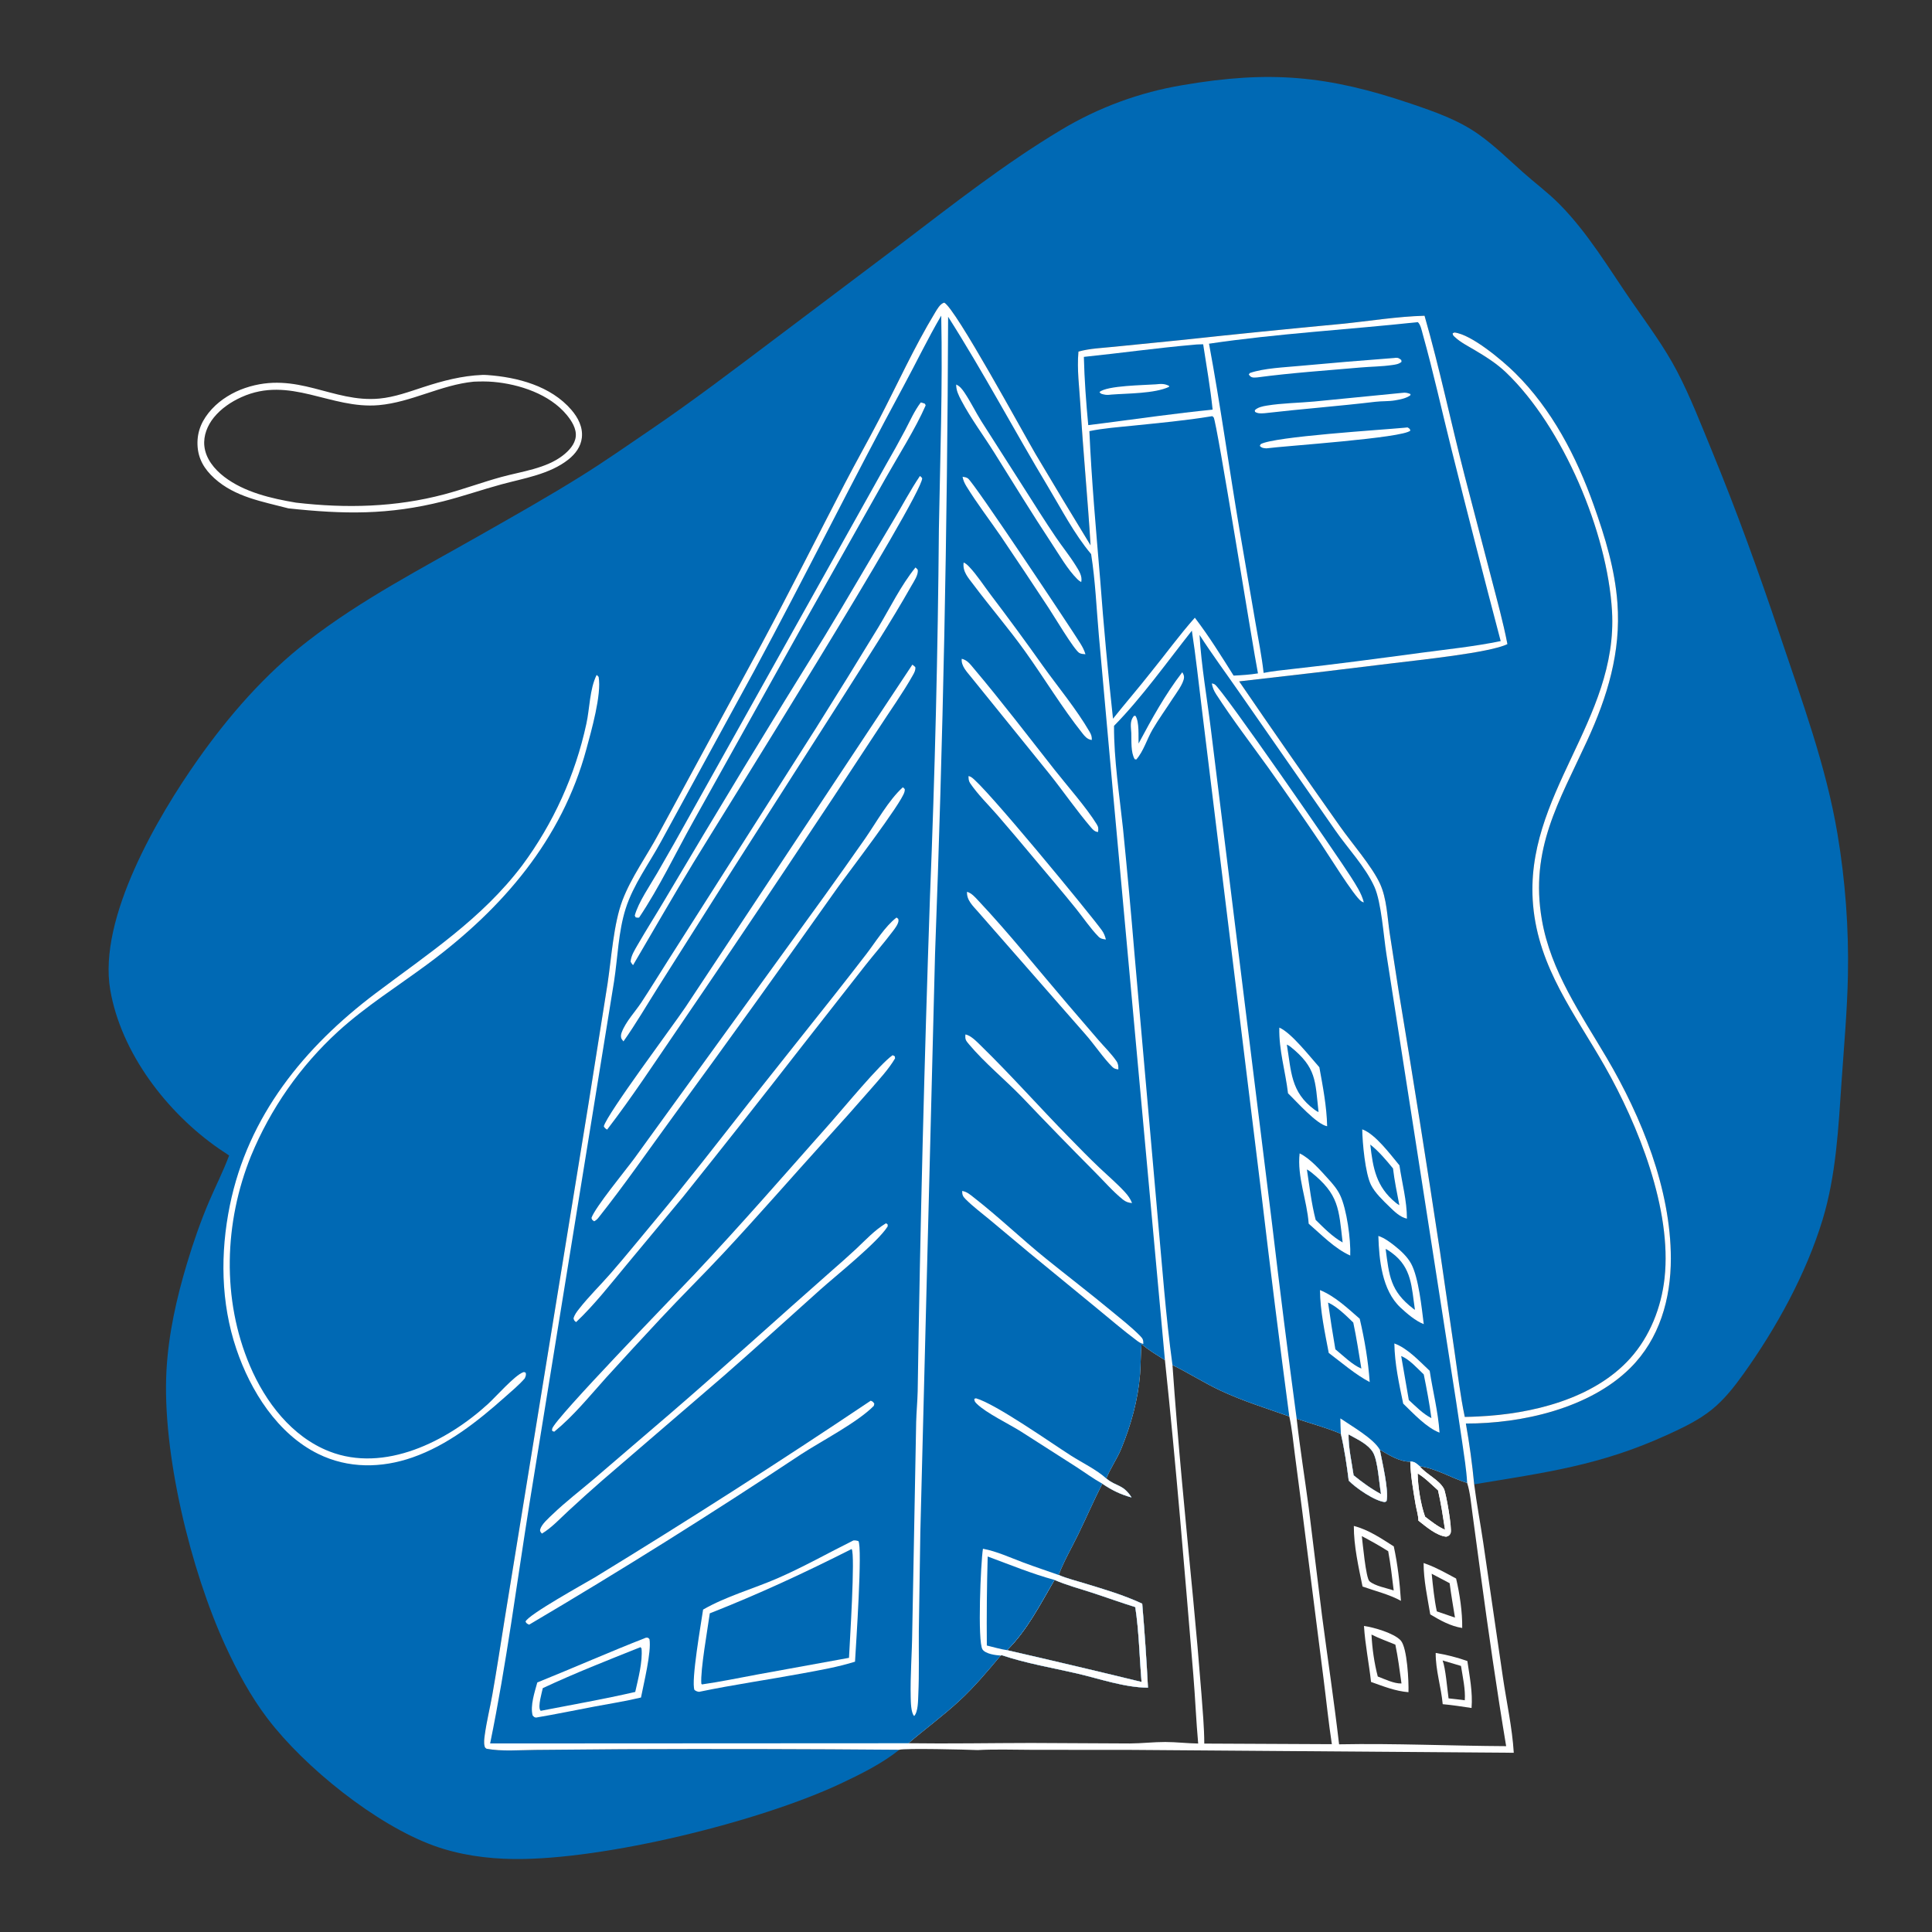 <?xml version="1.0" encoding="utf-8" ?>
<svg xmlns="http://www.w3.org/2000/svg" xmlns:xlink="http://www.w3.org/1999/xlink" width="1024" height="1024">
	<rect width="100%" height="100%" fill="#333333" stroke="none"/>
	<path fill="#0069B4" d="M121.436 612.428Q118.68 610.638 115.974 608.774C88.517 589.722 64.163 558.132 58.419 524.579C51.925 486.653 83.646 432.672 104.829 402.666C121.416 379.172 140.372 357.402 163.178 339.748C191.533 317.798 223.196 301.456 254.231 283.801C272.394 273.469 290.926 263.037 308.62 251.959C320.903 244.269 332.855 235.907 344.84 227.752C367.515 212.324 389.276 195.746 411.176 179.253L477.662 129.172C505.199 108.225 532.649 86.665 562.377 68.862Q566.083 66.635 569.889 64.585Q573.695 62.535 577.594 60.666Q581.492 58.797 585.475 57.114Q589.457 55.43 593.514 53.937Q597.571 52.443 601.694 51.141Q605.817 49.84 609.996 48.734Q614.176 47.629 618.403 46.721Q622.63 45.813 626.895 45.105C672.939 37.222 703.743 39.977 747.827 54.95C760.348 59.203 772.949 63.55 783.809 71.287C792.151 77.231 799.448 84.386 807.066 91.192C813.401 96.852 820.349 101.984 826.337 108.006C841.53 123.289 852.618 142.139 864.794 159.76C873.168 171.88 882.138 183.847 888.955 196.941C895.941 210.359 901.434 224.592 907.185 238.57C920.494 270.915 932.252 303.428 943.363 336.585C954.966 371.21 967.863 405.919 973.907 442.046Q977.024 460.609 978.408 479.382Q979.793 498.154 979.433 516.974C979.071 535.717 977.335 554.67 976.06 573.378C974.392 597.835 973.178 622.888 965.998 646.488C957.239 675.277 941.492 703.862 924.034 728.258C919.146 735.089 913.864 741.803 907.302 747.115C900.225 752.845 891.669 756.853 883.42 760.615C847.999 776.771 819.11 780.446 781.347 786.723C782.679 797.092 784.625 807.382 786.161 817.723L796.547 888.889C798.478 902.058 801.526 915.759 802.328 929.005L600.186 927.484L546.979 927.441C537.465 927.435 527.776 927.056 518.287 927.572L517.61 927.558C512.681 927.32 479.685 926.526 476.597 927.411C467.806 934.607 455.817 940.527 445.545 945.356C402.552 965.566 320.3 985.838 272.378 985.32C257.998 985.164 243.317 983.127 229.766 978.19C199.226 967.063 161.549 936.805 141.82 910.884C132.812 899.048 125.654 885.733 119.452 872.25C101.116 832.394 85.77 769.97 88.25 726.088C89.338 706.84 93.589 688.015 99.118 669.596C102.446 658.509 106.295 647.406 110.841 636.756C114.313 628.625 118.362 620.72 121.436 612.428ZM518.287 927.572C527.776 927.056 537.465 927.435 546.979 927.441L600.186 927.484L802.328 929.005C801.526 915.759 798.478 902.058 796.547 888.889L786.161 817.723C784.625 807.382 782.679 797.092 781.347 786.723Q779.792 770.521 776.938 754.497C806.57 754.566 842.533 746.485 864.108 725.028C879.596 709.625 885.613 688.379 885.586 666.961C885.54 630.238 870.057 592.041 851.662 560.819C837.889 537.442 821.961 514.858 817.23 487.537C810.73 450.005 826.331 424.945 841.229 392.562C851.948 369.261 859.199 345.637 857.27 319.631C855.933 301.615 850.729 284.68 844.714 267.761C835.57 242.039 822.537 216.899 802.927 197.581C796.475 191.224 779.994 177.24 770.858 176.229L769.946 176.645C769.984 177.787 770.393 177.973 771.221 178.745C774.144 181.472 778.029 183.416 781.452 185.447C787.307 188.922 793.207 192.619 798.151 197.339C828.446 226.26 851.965 282.151 854.393 323.83C857.771 381.796 807.457 421.54 812.572 479.756C815.497 513.041 834.747 537.328 850.6 565.19C868.264 596.235 886.24 641.141 882.25 677.419C880.546 692.919 874.502 708.346 863.996 720.005C844.551 741.582 811.685 749.449 783.687 750.748C781.247 750.861 778.801 750.992 776.359 750.997C773.976 739.654 772.624 728.109 770.973 716.641L763.259 663.541Q752.79 594.383 741.333 525.382L736.602 494.827C735.299 486.19 735.072 476.237 731.37 468.256C727.142 459.143 716.404 446.79 710.278 438.083Q683.232 399.822 656.781 361.147Q697.795 356.542 738.753 351.461C751.021 349.933 789.886 345.992 798.965 341.387C796.671 329.551 793.401 317.805 790.374 306.135L776.317 252.218C769.014 223.96 763.105 195.42 755.039 167.357C740.486 167.737 725.68 170.197 711.168 171.654Q669.008 175.596 626.91 180.148L590.516 183.792C584.352 184.435 577.557 184.656 571.596 186.35C570.742 195.946 572.086 205.365 572.642 214.937C574.078 239.665 576.532 264.299 578.026 289.026Q563.276 264.926 548.858 240.626C541.885 228.749 506.493 163.463 500.469 160.404C498.274 160.955 496.667 163.94 495.548 165.786C484.636 183.773 475.491 203.942 465.757 222.677C459.902 233.945 453.622 244.991 447.778 256.267C433.087 284.616 418.821 313.09 403.717 341.236L349.075 441.965C342.852 453.583 334.606 464.881 329.919 477.183C325.195 489.582 324.056 507.837 322.039 521.256L311.962 584.743L267.426 858.522C265.288 871.765 263.291 885.054 260.944 898.262C259.68 905.372 257.909 912.407 256.935 919.567C256.679 921.445 256.373 923.59 256.83 925.45C257.063 926.397 257.161 926.306 257.848 926.869C266.082 928.403 275.407 927.547 283.76 927.489L329.957 927.109Q403.278 926.814 476.597 927.411C479.685 926.526 512.681 927.32 517.61 927.558L518.287 927.572Z"/>
	<path fill="white" d="M476.597 927.411Q403.278 926.814 329.957 927.109L283.76 927.489C275.407 927.547 266.082 928.403 257.848 926.869C257.161 926.306 257.063 926.397 256.83 925.45C256.373 923.59 256.679 921.445 256.935 919.567C257.909 912.407 259.68 905.372 260.944 898.262C263.291 885.054 265.288 871.765 267.426 858.522L311.962 584.743L322.039 521.256C324.056 507.837 325.195 489.582 329.919 477.183C334.606 464.881 342.852 453.583 349.075 441.965L403.717 341.236C418.821 313.09 433.087 284.616 447.778 256.267C453.622 244.991 459.902 233.945 465.757 222.677C475.491 203.942 484.636 183.773 495.548 165.786C496.667 163.94 498.274 160.955 500.469 160.404C506.493 163.463 541.885 228.749 548.858 240.626Q563.276 264.926 578.026 289.026C576.532 264.299 574.078 239.665 572.642 214.937C572.086 205.365 570.742 195.946 571.596 186.35C577.557 184.656 584.352 184.435 590.516 183.792L626.91 180.148Q669.008 175.595 711.168 171.654C725.68 170.197 740.486 167.737 755.039 167.357C763.105 195.42 769.014 223.96 776.317 252.218L790.374 306.135C793.401 317.805 796.671 329.551 798.965 341.387C789.886 345.992 751.021 349.933 738.753 351.461Q697.795 356.542 656.781 361.147Q683.232 399.822 710.278 438.083C716.404 446.79 727.142 459.143 731.37 468.256C735.072 476.237 735.299 486.19 736.602 494.827L741.333 525.382Q752.79 594.383 763.259 663.541L770.973 716.641C772.624 728.109 773.976 739.654 776.359 750.997C778.801 750.992 781.247 750.861 783.687 750.748C811.685 749.449 844.551 741.582 863.996 720.005C874.502 708.346 880.546 692.919 882.25 677.419C886.24 641.141 868.264 596.235 850.6 565.19C834.747 537.328 815.497 513.041 812.572 479.756C807.457 421.54 857.771 381.796 854.393 323.83C851.965 282.151 828.446 226.26 798.151 197.339C793.207 192.619 787.307 188.922 781.452 185.447C778.029 183.416 774.144 181.472 771.221 178.745C770.393 177.973 769.984 177.787 769.946 176.645L770.858 176.229C779.994 177.24 796.475 191.224 802.927 197.581C822.537 216.899 835.57 242.039 844.714 267.761C850.729 284.68 855.933 301.615 857.27 319.631C859.199 345.637 851.948 369.261 841.229 392.562C826.331 424.945 810.73 450.005 817.23 487.537C821.961 514.858 837.889 537.442 851.662 560.819C870.057 592.041 885.54 630.238 885.586 666.961C885.613 688.379 879.596 709.625 864.108 725.028C842.533 746.485 806.57 754.566 776.938 754.497Q779.792 770.521 781.347 786.723C782.679 797.092 784.625 807.382 786.161 817.723L796.547 888.889C798.478 902.058 801.526 915.759 802.328 929.005L600.186 927.484L546.979 927.441C537.465 927.435 527.776 927.056 518.287 927.572L517.61 927.558C512.681 927.32 479.685 926.526 476.597 927.411ZM533.768 874.623Q569.465 882.798 605.047 891.463C603.927 878.357 603.711 864.774 601.713 851.791C594.024 849.409 586.436 846.636 578.778 844.141C572.19 841.995 565.26 840.141 558.904 837.393C551.406 850.224 544.437 864.059 533.768 874.623ZM717.445 781.954C722.108 785.694 726.678 789.095 731.979 791.906C730.945 786.244 730.341 774.192 727.689 769.738C726.437 767.634 724.508 766.058 722.515 764.691C720.075 763.018 717.32 761.754 714.759 760.267C714.657 767.237 716.433 775.027 717.445 781.954ZM584.253 786.391C579.712 795.326 575.744 804.517 571.349 813.519C567.935 820.511 563.859 827.502 561.11 834.772C565.456 836.61 570.196 837.782 574.711 839.161C585.038 842.315 595.604 845.39 605.403 849.979Q607.3 872.22 608.452 894.512C595.778 894.401 582.765 889.723 570.436 886.887C557.392 883.887 543.695 881.569 531.029 877.302L530.405 877.447C523.482 885.737 516.357 894.182 508.416 901.515C499.838 909.436 490.376 916.393 481.482 923.953C503.191 924.248 524.843 923.845 546.546 923.812L598.849 924.074C605.126 924.046 611.374 923.284 617.631 923.295C623.425 923.305 629.242 924.023 635.059 924.11C633.964 912.004 633.491 899.788 632.48 887.658C627.848 832.086 623.303 776.332 617.436 720.882C613.27 718.227 608.717 715.633 605.032 712.337C604.549 717.692 604.671 723.049 604.247 728.398C603.166 742.042 599.496 755.147 594.319 767.777C592.071 773.263 588.557 778.135 586.369 783.629C591.622 788.02 595.283 786.589 599.753 793.681C594.019 792.143 589.152 789.76 584.253 786.391ZM755.321 803.862C758.579 806.354 762.106 809.201 765.899 810.801C764.815 803.839 763.765 796.773 762.184 789.906C758.812 786.929 755.241 783.219 751.379 780.943C751.526 787.945 752.952 797.244 755.321 803.862ZM751.764 805.948C751.804 803.349 750.729 800.026 750.292 797.405C749.039 789.895 747.666 782.327 747.481 774.697C742.051 774.933 735.858 771.031 731.326 768.351C732.44 774.266 736.312 790.407 734.874 795.665L734.034 796.113C728.771 795.69 718.457 788.548 714.853 784.763C713.84 776.637 712.566 767.897 710.683 759.945C703.23 756.759 694.963 754.575 687.265 751.985C689.022 767.789 691.585 783.527 693.674 799.293L700.693 856.327C703.679 879.055 707.1 901.753 709.741 924.522C739.292 923.958 768.755 925.35 798.29 925.503C793.221 895.065 788.812 864.312 784.679 833.733L780.458 802.451C779.699 797.093 779.265 791.14 777.625 785.988C769.174 783.358 761.335 778.371 752.456 777.138C755.971 781.46 762.742 784.253 765.309 789.087C766.439 791.216 769.765 810.469 768.862 812.543C768.247 813.954 767.898 813.985 766.548 814.485C761.392 813.981 755.739 809.09 751.764 805.948ZM621.435 723.519C624.296 764.773 628.413 806.058 632.37 847.224Q634.815 872.592 636.803 897.999C637.436 906.66 638.266 915.457 638.295 924.135L705.909 924.455C704.118 912.722 702.941 900.885 701.422 889.114L690.1 800.063L686.264 770.601C685.416 764.026 684.787 757.222 683.359 750.744C671.168 746.419 658.889 742.634 647.135 737.154C638.314 733.042 630.154 727.759 621.435 723.519Z"/>
	<path fill="#0069B4" d="M498.872 167.281C499.645 204.923 498.302 242.639 497.636 280.274Q496.832 377.673 492.917 474.997Q488.399 606.172 486.39 737.411C486.256 742.838 485.738 748.251 485.589 753.679L483.512 864.608C483.394 876.225 482.42 888.021 482.694 899.61C482.751 902.027 482.817 907.884 484.539 909.528C486.65 907.23 486.586 901.286 486.723 898.203C487.218 886.998 486.918 875.759 486.997 864.546L487.794 812.296L492.563 624.861L495.59 505.751Q501.949 336.878 502.521 167.887C521.238 197.274 537.604 228.241 555.549 258.122C562.767 270.143 569.296 282.908 578.32 293.687C580.577 307.878 581.15 322.479 582.419 336.793L590.014 421.263L617.436 720.882C613.27 718.227 608.717 715.633 605.032 712.337C604.549 717.692 604.671 723.049 604.247 728.398C603.166 742.042 599.496 755.147 594.319 767.777C592.071 773.263 588.557 778.135 586.369 783.629C591.622 788.02 595.283 786.589 599.753 793.681C594.019 792.143 589.152 789.76 584.253 786.391C579.712 795.326 575.744 804.517 571.349 813.519C567.935 820.511 563.859 827.502 561.11 834.772C565.456 836.61 570.196 837.782 574.711 839.161C585.038 842.315 595.604 845.39 605.403 849.979Q607.3 872.22 608.452 894.512C595.778 894.401 582.765 889.723 570.436 886.887C557.392 883.887 543.695 881.569 531.029 877.302L530.405 877.447C523.482 885.737 516.357 894.182 508.416 901.515C499.838 909.436 490.376 916.393 481.482 923.953L259.779 924.071C268.426 881.926 273.901 838.985 280.694 796.505L312.3 601.433L325.473 520.093C327.44 507.365 327.711 493.836 331.637 481.529C335.691 468.822 344.052 457.689 350.366 446.037L399.746 355.572C426.73 305.53 451.889 254.586 478.932 204.589C485.636 192.196 491.747 179.43 498.872 167.281ZM605.047 891.463C603.927 878.357 603.711 864.774 601.713 851.791C594.024 849.409 586.436 846.636 578.778 844.141C572.19 841.995 565.26 840.141 558.904 837.393C551.406 850.224 544.437 864.059 533.768 874.623Q569.465 882.798 605.047 891.463Z"/>
	<path fill="white" d="M520.986 820.862C528.29 822.225 535.469 825.583 542.43 828.183C548.616 830.493 554.889 832.559 561.11 834.772C565.456 836.61 570.196 837.782 574.711 839.161C585.038 842.315 595.604 845.39 605.403 849.979Q607.3 872.22 608.452 894.512C595.778 894.401 582.765 889.723 570.436 886.887C557.392 883.887 543.695 881.569 531.029 877.302L530.405 877.447C527.787 877.36 522.399 876.624 520.761 874.253C518.008 870.271 519.822 827.765 520.986 820.862ZM605.047 891.463C603.927 878.357 603.711 864.774 601.713 851.791C594.024 849.409 586.436 846.636 578.778 844.141C572.19 841.995 565.26 840.141 558.904 837.393C551.406 850.224 544.437 864.059 533.768 874.623Q569.465 882.798 605.047 891.463Z"/>
	<path fill="#0069B4" d="M523.494 824.98C535.259 829.312 546.778 834.096 558.904 837.393C551.406 850.224 544.437 864.059 533.768 874.623C530.221 874.127 526.547 872.98 523.045 872.159Q522.83 848.565 523.494 824.98Z"/>
	<path fill="white" d="M584.253 786.391C579.479 783.752 574.91 780.367 570.309 777.4L541.219 758.794C534.943 754.811 522.581 748.876 517.742 744.054C516.853 743.168 516.421 742.694 516.399 741.4L517.296 741.127C527.886 744.191 557.022 764.731 567.645 771.507C573.566 775.283 581.23 778.956 586.369 783.629C591.622 788.02 595.283 786.589 599.753 793.681C594.019 792.143 589.152 789.76 584.253 786.391Z"/>
	<path fill="white" d="M452.309 816.476C453.309 816.39 453.982 816.513 454.945 816.783C457.224 819.797 453.667 872.246 453.176 880.723C444.129 883.574 434.523 885.216 425.211 886.946C407.041 890.322 388.622 892.918 370.545 896.704C369.469 896.565 368.97 896.35 368.089 895.719C366.164 891.18 371.677 859.96 372.656 853.114C384.914 846.059 399.192 842.136 412.156 836.502C425.847 830.553 438.934 823.102 452.309 816.476Z"/>
	<path fill="#0069B4" d="M451.396 821.005C453.404 823.969 450.306 871.52 449.988 878.687L401.629 887.483C391.791 889.295 381.938 891.37 372.034 892.78L371.715 892.368C371.177 885.117 375.037 863.535 376.204 855.096C401.976 844.983 426.706 833.494 451.396 821.005Z"/>
	<path fill="white" d="M342.403 867.999C343.569 868.048 343.311 867.832 344.233 868.773C345.37 875.453 341.139 892.471 339.739 899.721C331.647 901.674 323.424 902.935 315.249 904.476C304.867 906.434 294.535 908.593 284.114 910.352C283.024 910.176 283.062 909.988 282.312 909.246C280.919 904.021 283.417 896.805 284.779 891.742C304.041 883.964 323.051 875.562 342.403 867.999Z"/>
	<path fill="#0069B4" d="M339.487 873.024L340.021 873.735C340.676 880.844 338.239 889.805 336.686 896.766C320.11 900.578 303.296 903.512 286.601 906.77C286.509 906.661 286.402 906.563 286.326 906.442C285.018 904.358 287.197 897.108 287.695 894.747C304.657 886.803 322.099 879.961 339.487 873.024Z"/>
	<path fill="white" d="M488.052 213.295C488.832 213.448 489.502 213.719 490.243 214.002L490.617 214.871C485.26 227.209 475.77 242.116 468.999 254.144L424.319 333.435L367.4 435.473C357.976 452.362 349.5 470.243 338.75 486.312C338.065 486.454 337.636 486.356 336.954 486.247L336.428 485.295C338.315 478.214 344.698 469.075 348.403 462.616Q357.416 447.058 366.11 431.32L469.64 246.231Q474.838 237.263 479.685 228.1C482.283 223.183 484.664 217.708 488.052 213.295Z"/>
	<path fill="white" d="M483.564 352.287C484.166 352.657 484.623 353.119 485.139 353.598C485.335 355.165 484.638 356.426 483.896 357.762C478.832 366.873 471.225 377.538 465.485 386.438Q441.672 422.845 417.482 459.002Q388.325 502.729 358.674 546.123C346.615 563.761 334.811 581.779 321.789 598.717C320.821 598.1 320.568 597.962 320.027 596.967C321.87 590.189 356.574 543.843 363.309 533.825L483.564 352.287Z"/>
	<path fill="white" d="M487.578 252.298C488.225 252.702 488.367 252.891 488.782 253.5C488.471 263.546 381.012 435.072 367.508 457.286C356.604 475.224 346.154 493.465 335.527 511.569C334.957 510.95 334.646 510.44 334.238 509.714C334.42 506.573 336.429 503.466 337.973 500.781C342.506 492.902 347.421 485.221 352.045 477.389Q393.81 406.797 437.118 337.14C449.497 316.779 461.367 296.114 473.613 275.673C478.268 267.903 482.511 259.805 487.578 252.298Z"/>
	<path fill="white" d="M485.227 300.764C485.696 301.099 486.041 301.566 486.422 301.996C486.826 304.668 484.446 308.049 483.166 310.311C471.948 330.138 459.377 349.394 447.204 368.654L387.692 461.794L349.007 522.898C342.874 532.589 337.07 542.599 330.446 551.961C329.905 551.231 329.277 550.686 329.169 549.751C329.052 548.742 329.199 548.046 329.551 547.114C331.686 541.451 336.633 536.311 339.964 531.257C344.774 523.958 349.344 516.47 354.045 509.099L432.573 385.788Q449.266 359.255 465.551 332.471C471.909 321.922 477.463 310.361 485.227 300.764Z"/>
	<path fill="white" d="M478.503 417.3C478.929 417.51 479.21 417.901 479.534 418.244C479.542 418.927 479.579 418.968 479.378 419.743C477.81 425.779 449.833 462.208 444.092 470.261Q400.822 531.465 356.596 591.982C343.59 609.765 330.915 628.138 317.215 645.381C316.509 646.269 315.925 646.767 314.929 647.313C313.957 646.594 313.837 646.747 313.492 645.511C315.481 639.813 331.591 620.281 336.227 613.974L436.586 475.427Q447.668 460.007 458.546 444.442C464.482 435.855 470.897 424.2 478.503 417.3Z"/>
	<path fill="white" d="M473.12 559.272L474.26 559.863L474.411 560.951C470.946 566.835 465.819 572.271 461.369 577.432Q449.216 591.366 436.771 605.04C418.966 624.716 401.467 644.826 383.375 664.224C372.476 675.909 361.054 687.126 350.151 698.834Q335.531 714.479 321.128 730.326C312.373 740.085 303.981 750.481 293.798 758.801C293.416 758.815 293.021 758.547 292.676 758.389C292.599 757.88 292.558 757.853 292.676 757.263C293.674 752.244 358.73 685.308 368.037 675.421C392.742 649.177 416.377 621.956 440.285 594.987C446.976 587.44 466.346 563.907 473.12 559.272Z"/>
	<path fill="white" d="M475.188 486.31L476.068 487.003C476.184 487.493 476.278 487.727 476.192 488.279C475.902 490.131 474.225 492.238 473.102 493.723C468.502 499.81 463.441 505.588 458.706 511.578L425.267 554.249Q393.977 594.485 362.108 634.263L332.021 670.444C323.473 680.733 315.083 691.523 305.362 700.732C304.373 700.042 304.37 699.957 303.973 698.808C304.509 696.797 305.684 695.309 306.946 693.701C312.114 687.115 318.174 681.215 323.681 674.91C331.733 665.689 339.398 656.14 347.257 646.756C364.313 626.392 380.412 605.493 396.823 584.62L441.958 527.752Q450.631 516.77 459.168 505.681C463.981 499.414 468.974 491.097 475.188 486.31Z"/>
	<path fill="white" d="M469.601 648.352L470.479 648.99L470.486 650.015C465.309 658.375 442.915 676.252 434.844 683.465C417.785 698.709 400.931 714.125 383.694 729.174L319.171 784.693Q310.159 792.557 301.387 800.687C296.983 804.745 292.39 809.741 287.254 812.829C287.103 812.674 286.932 812.537 286.803 812.364C286.408 811.831 286.124 811.347 286.292 810.688C287.021 807.835 290.868 804.563 292.948 802.566C299.824 795.96 307.516 790.085 314.78 783.904L355.821 748.713C384.504 723.973 412.484 698.452 440.923 673.435Q447.464 667.768 453.817 661.892C458.854 657.158 463.634 651.941 469.601 648.352Z"/>
	<path fill="white" d="M461.496 742.403C462.642 742.865 462.706 742.963 463.401 743.993L463.152 745.117C454.618 753.847 435.331 763.803 424.53 770.848Q353.687 817.878 280.461 861.105C279.329 860.571 279.137 860.566 278.536 859.492C279.826 855.863 309.772 839.337 315.35 836.006Q389.42 790.761 461.496 742.403Z"/>
	<path fill="white" d="M509.964 631.236C510.058 631.255 510.151 631.275 510.245 631.292C512.634 631.735 514.317 633.281 516.183 634.734C529.322 644.964 541.366 656.599 554.328 667.059C565.885 676.384 577.665 685.425 589.107 694.893C594.204 699.11 599.649 703.349 604.299 708.061C605.805 709.587 606.003 710.266 605.983 712.314C604.468 712.016 603.457 711.208 602.257 710.313C595.073 704.955 588.226 699.014 581.282 693.344L545.251 663.768L524.608 646.51C520.329 642.951 515.69 639.507 511.767 635.568C510.31 634.105 509.987 633.29 509.964 631.236Z"/>
	<path fill="white" d="M512.551 472.663C515.041 473.439 516.758 475.466 518.493 477.312C535.016 494.895 550.303 514.075 566.009 532.414L582.358 551.443C585.455 554.992 589.094 558.559 591.758 562.44C592.724 563.848 592.789 565.165 592.743 566.81C591.606 566.624 590.617 566.505 589.746 565.661C584.932 560.996 579.819 553.277 575.072 547.958L518.452 483.338C515.705 480.18 512.249 477.095 512.551 472.663Z"/>
	<path fill="white" d="M511.7 548.281C512.223 548.415 512.353 548.428 512.815 548.613C515.489 549.682 518.103 552.493 520.147 554.489C536.073 570.053 550.923 586.816 566.508 602.734C571.904 608.245 577.304 613.798 582.903 619.102C587.34 623.304 592.066 627.308 596.201 631.812C597.846 633.605 599.112 635.372 600.011 637.647C598.046 637.485 596.666 637.004 595.108 635.75C589.866 631.53 585.088 625.971 580.304 621.201Q560.753 601.529 541.632 581.438C532.468 571.993 521.957 563.469 513.5 553.406C511.829 551.417 511.468 550.883 511.7 548.281Z"/>
	<path fill="white" d="M506.806 203.805C508.837 204.747 510.002 206.325 511.227 208.143C514.485 212.977 517.018 218.289 520.114 223.229L543.12 259.265C548.549 267.765 553.909 276.348 559.579 284.686C563.034 289.764 566.935 294.573 570.183 299.784C571.798 302.376 573.803 305.373 573.069 308.522Q571.928 307.889 571.009 306.964C565.837 301.814 561.492 294.189 557.471 288.105C546.982 272.234 537.075 256.008 526.975 239.891C521.24 230.741 514.589 221.872 509.552 212.331C508.136 209.648 506.728 206.908 506.806 203.805Z"/>
	<path fill="white" d="M509.746 349.165C512.699 349.885 514.215 352.031 516.095 354.26C530.839 371.741 544.828 390.068 558.973 408.038C565.643 416.51 575.792 427.972 581.29 436.882C582.268 438.468 582.162 439.17 582.013 440.939C581.866 440.935 581.717 440.95 581.572 440.927C580.133 440.705 579.146 439.603 578.25 438.555C570.603 429.61 563.779 419.68 556.437 410.45L514.744 358.915C512.508 356.109 509.314 352.938 509.746 349.165Z"/>
	<path fill="white" d="M510.754 298.149C511.978 298.706 512.799 299.465 513.712 300.429C517.814 304.761 521.347 310.293 524.971 315.082Q539.134 333.734 552.684 352.835C560.906 364.331 570.375 375.631 577.481 387.823C578.393 389.387 578.723 390.372 578.691 392.184C578.534 392.165 578.375 392.16 578.22 392.128C576.212 391.718 574.995 390.288 573.783 388.763C562.851 375.022 553.574 359.562 543.332 345.248C534.612 333.064 524.898 321.817 515.931 309.863C513.167 306.177 510.082 302.99 510.754 298.149Z"/>
	<path fill="white" d="M510.179 252.703C511.24 252.854 512.066 252.949 512.99 253.539C516.033 255.48 567.695 333.153 572.437 340.761C573.654 342.713 574.673 344.542 575.315 346.768C574.269 346.668 572.888 346.623 571.988 346.034C569.123 344.156 558.608 326.466 555.775 322.188Q543.248 303.15 530.488 284.267C524.436 275.465 517.861 266.895 512.257 257.804C511.234 256.143 510.535 254.632 510.179 252.703Z"/>
	<path fill="white" d="M513.336 411.337C513.957 411.491 513.976 411.464 514.64 411.818C520.895 415.153 578.183 484.978 583.934 492.982C585.086 494.586 585.669 496.039 586.142 497.95C584.598 497.722 583.371 497.61 582.214 496.425C577.841 491.946 574.173 486.417 570.241 481.535C563.162 472.746 555.81 464.157 548.553 455.515Q538.649 443.613 528.525 431.897C523.759 426.463 518.303 421.128 514.228 415.169C513.396 413.953 513.344 412.771 513.336 411.337Z"/>
	<path fill="#0069B4" d="M635.777 336.532C642.536 346.988 649.959 357.022 657.053 367.253L707.651 439.984C714.283 449.615 723.662 459.366 728.461 469.997C732.184 478.245 733.32 496.226 734.858 505.855L750.129 603.766L768.402 721.21Q771.847 742.759 774.995 764.354C775.995 771.473 777.241 778.812 777.625 785.988C769.174 783.358 761.335 778.371 752.456 777.138C750.79 775.741 749.746 774.585 747.481 774.697C742.051 774.933 735.858 771.031 731.326 768.351C732.44 774.266 736.312 790.407 734.874 795.665L734.034 796.113C728.771 795.69 718.457 788.548 714.853 784.763C713.84 776.637 712.566 767.897 710.683 759.945C703.23 756.759 694.963 754.575 687.265 751.985Q680.362 700.612 674.279 649.136L653.998 485.319L641.767 386.331C639.735 369.832 636.742 353.102 635.777 336.532ZM717.445 781.954C722.108 785.694 726.678 789.095 731.979 791.906C730.945 786.244 730.341 774.192 727.689 769.738C726.437 767.634 724.508 766.058 722.515 764.691C720.075 763.018 717.32 761.754 714.759 760.267C714.657 767.237 716.433 775.027 717.445 781.954Z"/>
	<path fill="white" d="M710.42 751.772C716.258 755.793 727.958 762.404 731.326 768.351C732.44 774.266 736.312 790.407 734.874 795.665L734.034 796.113C728.771 795.69 718.457 788.548 714.853 784.763C713.84 776.637 712.566 767.897 710.683 759.945C710.576 757.222 710.436 754.497 710.42 751.772ZM717.445 781.954C722.108 785.694 726.678 789.095 731.979 791.906C730.945 786.244 730.341 774.192 727.689 769.738C726.437 767.634 724.508 766.058 722.515 764.691C720.075 763.018 717.32 761.754 714.759 760.267C714.657 767.237 716.433 775.027 717.445 781.954Z"/>
	<path fill="white" d="M688.837 611.316C694.472 614.048 699.793 620.235 704.01 624.868C706.4 627.493 708.742 630.229 710.284 633.456C713.854 640.927 716.008 657.241 715.652 665.46C707.528 661.87 700.306 654.356 693.628 648.578C692.778 636.26 687.399 623.675 688.837 611.316Z"/>
	<path fill="#0069B4" d="M692.687 619.822C693.447 620.237 694.113 620.652 694.793 621.193C709.73 633.082 709.536 640.576 711.625 658.521C706.293 655.581 701.636 650.808 697.336 646.573C695.075 637.893 694.043 628.691 692.687 619.822Z"/>
	<path fill="white" d="M699.621 683.767C707.649 687.066 714.196 693.352 720.678 698.964C723.278 710.056 725.15 721.162 725.976 732.526C718.313 728.513 711.186 722.269 704.263 717.079C702.225 706.282 699.694 694.772 699.621 683.767Z"/>
	<path fill="#0069B4" d="M703.898 690.378C708.77 692.569 713.465 697.319 717.266 700.983C718.992 709.051 720.213 717.235 721.553 725.375C716.73 723.409 711.804 718.422 707.768 715.159Q705.641 702.799 703.898 690.378Z"/>
	<path fill="white" d="M678.064 544.653C684.406 547.337 694.269 560.053 699.285 565.667C701.162 575.997 703.179 586.416 703.417 596.936C697.821 595.916 687.166 583.767 682.678 579.482C681.3 567.741 677.781 556.59 678.064 544.653Z"/>
	<path fill="#0069B4" d="M682.042 553.657C682.784 553.983 683.352 554.293 683.988 554.805C697.808 565.934 697.015 572.684 698.859 589.403C698.105 589.142 697.34 588.607 696.698 588.134C683.97 578.758 684.448 567.788 682.042 553.657Z"/>
	<path fill="white" d="M739.036 712.06C746.157 714.649 752.327 721.499 757.767 726.567C759.442 737.599 762.233 748.134 762.991 759.33C756.021 756.708 749.006 749.029 743.725 743.947C741.515 733.335 739.227 722.958 739.036 712.06Z"/>
	<path fill="#0069B4" d="M742.658 718.709C747.098 720.538 751.149 725.205 754.626 728.481C756.183 736.134 757.654 743.884 758.668 751.628C754.214 749.415 750.341 745.38 746.697 742.029L742.658 718.709Z"/>
	<path fill="white" d="M730.558 655.077C733.669 656.078 736.545 658.226 739.099 660.23C742.407 662.825 745.938 666.092 747.949 669.816C751.919 677.17 753.538 693.23 754.617 701.824C750.296 700.157 745.626 696.17 742.241 692.994C732.503 683.858 730.937 667.776 730.558 655.077Z"/>
	<path fill="#0069B4" d="M734.42 661.951C735.663 662.515 736.725 663.314 737.818 664.126C748.392 671.987 748.129 682.24 749.948 694.219C749.402 693.9 749.593 694.034 749.089 693.648C736.836 684.278 736.285 676.12 734.42 661.951Z"/>
	<path fill="white" d="M722.009 598.576C728.92 601.018 736.945 611.908 741.733 617.666C743.072 626.915 745.729 636.564 745.694 645.912C742.092 645.148 739.027 642.116 736.456 639.611C733.101 636.342 728.783 632.281 726.675 628.064C723.572 621.855 722.114 605.608 722.009 598.576Z"/>
	<path fill="#0069B4" d="M726.281 606.646C730.858 610.272 734.629 614.803 738.328 619.29C739.082 625.827 740.467 632.307 741.688 638.77C740.935 638.384 740.323 637.919 739.669 637.382C729.437 628.987 727.681 619.173 726.281 606.646Z"/>
	<path fill="white" d="M642.286 362.235C643 362.371 643.057 362.338 643.797 362.721C647.423 364.598 709.438 454.392 715.885 464.61C718.549 468.833 721.647 473.395 722.852 478.287C722.323 478.109 722.007 478.035 721.511 477.698C717.69 475.103 703.544 452.135 699.818 446.684Q686.286 426.676 672.289 406.99C663.002 394.084 653.213 381.301 644.577 367.959C643.386 366.12 642.657 364.398 642.286 362.235Z"/>
	<path fill="#0069B4" d="M751.207 170.763L751.466 170.738C752.907 171.95 753.531 175.11 754.043 176.939C759.714 197.194 764.232 217.839 769.344 238.245Q782.042 289.103 795.401 339.792C781.527 342.669 766.938 344.15 752.874 346.033C730.262 349.062 707.557 352.11 684.882 354.602C679.822 355.18 674.737 355.667 669.737 356.651C668.758 347.74 666.91 338.744 665.399 329.902L656.98 280.852C651.404 247.995 646.899 214.929 640.801 182.167C676.658 176.83 714.896 174.678 751.207 170.763Z"/>
	<path fill="white" d="M744.205 226.725L746.009 226.537C747.043 227.141 747.137 227.096 747.538 228.206C743.789 232.198 680.496 236.358 671.228 237.64C669.653 237.525 668.802 237.473 667.715 236.335L668.205 235.4C675.385 231.355 731.984 227.888 744.205 226.725Z"/>
	<path fill="white" d="M743.275 208.219C744.863 207.959 746.134 208.261 747.601 208.864L747.517 209.517C745.228 211.171 742.136 211.728 739.387 212.201C735.949 212.791 732.498 212.538 729.05 212.948C709.493 215.273 689.864 216.749 670.311 219.007C668.501 219.092 666.785 219.321 665.193 218.288L665.068 217.454C666.596 215.851 669.352 215.319 671.467 214.973C679.602 213.644 688.322 213.565 696.566 212.813L743.275 208.219Z"/>
	<path fill="white" d="M739.115 189.73C739.284 189.697 739.45 189.639 739.622 189.632C741.195 189.566 741.508 189.897 742.71 190.812L742.835 191.773C741.455 192.993 739.749 193.207 737.982 193.466C732.343 194.295 726.621 194.292 720.951 194.791C702.762 196.392 684.485 197.618 666.383 200.028C665.65 200.065 664.661 200.203 663.95 200.05C662.802 199.802 662.535 199.33 661.873 198.465L662.449 197.703C669.972 195.111 680.754 194.719 688.779 193.944Q713.929 191.626 739.115 189.73Z"/>
	<path fill="#0069B4" d="M590.451 384.71C604.873 370.108 618.813 350.568 631.71 334.263C633.829 347.968 635.287 361.835 636.989 375.6L646.392 452.404L668.811 634.796Q675.672 692.822 683.359 750.744C671.168 746.419 658.889 742.634 647.135 737.154C638.314 733.042 630.154 727.759 621.435 723.519C617.865 697.508 615.975 671.075 613.587 644.924L601.312 505.701Q598.538 472.35 595.204 439.051C593.303 421.191 590.383 402.665 590.451 384.71Z"/>
	<path fill="white" d="M626.622 356.314C627.144 357.141 627.619 358.021 627.559 359.039C627.366 362.347 623.195 367.72 621.433 370.449C617.951 375.844 614.114 381.131 610.872 386.66C607.912 391.708 606.113 398.187 602.248 402.564L601.401 402.379C599.28 398.767 599.761 392.689 599.61 388.522C599.433 385.146 598.709 382.191 601.017 379.425L601.851 379.434C603.929 382.778 603.318 390.131 603.469 394.079C610.502 380.961 617.515 368.141 626.622 356.314Z"/>
	<path fill="white" d="M717.56 808.783C725.334 810.787 732.04 815.37 738.729 819.621C740.771 829.05 741.921 838.852 742.528 848.474C736.536 845.13 728.69 843.203 722.173 840.89C720.074 830.618 717.51 819.281 717.56 808.783ZM738.69 842.989C737.873 836.056 737.025 829.059 735.781 822.189C731.233 819.268 726.566 816.708 721.796 814.175C722.21 817.454 723.916 836.403 725.836 838.079C728.797 840.664 734.949 841.684 738.69 842.989Z"/>
	<path fill="white" d="M722.932 861.789C728.079 862.496 738.823 865.583 742.391 869.455C745.92 873.284 746.72 891.652 746.518 896.894C739.527 896.341 733.234 893.782 726.675 891.46C725.586 881.481 723.574 871.872 722.932 861.789ZM730.245 888.583C733.93 889.972 738.895 892.423 742.811 892.275C741.875 885.432 740.978 878.437 739.567 871.68C735.396 869.937 730.949 868.383 726.926 866.348C727.259 873.62 728.406 881.55 730.245 888.583Z"/>
	<path fill="white" d="M754.543 828.429L756.017 828.975C761.474 830.939 766.654 833.916 771.763 836.656C773.693 844.817 775.123 854.466 775.002 862.863C768.841 861.917 763.338 858.828 758.065 855.666C756.589 846.813 754.523 837.418 754.543 828.429ZM761.541 854.062L771.165 857.357C770.211 851.298 769.093 845.215 768.344 839.129L758.824 834.114C759.504 840.71 760.163 847.583 761.541 854.062Z"/>
	<path fill="white" d="M760.947 876.092Q769.524 877.5 777.728 880.372C778.939 888.621 780.622 896.909 779.951 905.268C774.866 904.512 769.788 903.703 764.665 903.253C763.849 894.201 760.867 885.245 760.947 876.092ZM767.766 900.175Q772.073 900.61 776.365 901.174C776.798 895.496 775.231 888.63 774.354 882.98L764.62 880.077C766.244 884.494 767.035 894.995 767.766 900.175Z"/>
	<path fill="#0069B4" d="M641.85 220.679L642.51 220.579C642.756 220.781 643.049 220.935 643.247 221.184C644.958 223.332 664.088 343.793 666.753 356.904C662.491 357.618 658.146 357.868 653.836 358.091C647.253 347.632 640.805 337.233 633.29 327.404C625.15 336.559 617.843 346.652 610.115 356.172C603.538 364.551 596.543 372.599 589.911 380.937Q585.873 344.008 583.098 306.963C580.917 280.882 578.548 254.66 577.389 228.511C584.927 226.945 592.84 226.401 600.489 225.609C614.21 224.189 628.241 222.924 641.85 220.679Z"/>
	<path fill="#0069B4" d="M632.933 182.709C634.477 182.504 636.147 182.543 637.709 182.478C639.464 193.989 641.521 205.532 642.715 217.115C623.267 219.065 603.951 221.84 584.573 224.347L576.796 225.328C575.661 213.433 574.759 201.094 574.471 189.152C593.976 187.148 613.38 184.388 632.933 182.709Z"/>
	<path fill="white" d="M612.6 203.708C615.331 203.421 617.177 203.267 619.675 204.552L619.595 205.054C611.86 208.655 597.768 208.455 588.968 209.142C587.633 209.314 586.409 209.415 585.096 209.08C583.97 208.792 583.371 208.811 582.752 207.806C586.665 204.307 606.607 204.166 612.6 203.708Z"/>
	<path fill="white" d="M747.481 774.697C749.746 774.585 750.79 775.741 752.456 777.138C755.971 781.46 762.742 784.253 765.309 789.087C766.439 791.216 769.765 810.469 768.862 812.543C768.247 813.954 767.898 813.985 766.548 814.485C761.392 813.981 755.739 809.09 751.764 805.948C751.804 803.349 750.729 800.026 750.292 797.405C749.039 789.895 747.666 782.327 747.481 774.697ZM755.321 803.862C758.579 806.354 762.106 809.201 765.899 810.801C764.815 803.839 763.765 796.773 762.184 789.906C758.812 786.929 755.241 783.219 751.379 780.943C751.526 787.945 752.952 797.244 755.321 803.862Z"/>
	<path fill="white" d="M316.239 357.733C316.66 358.025 316.949 358.409 317.286 358.792C318.933 368.145 313.392 387.405 310.801 397.015C297.837 445.096 266.271 481.562 226.954 510.758C210.931 522.657 193.922 533.27 179.127 546.761Q175.393 550.18 171.852 553.799Q168.31 557.417 164.972 561.224Q161.634 565.031 158.509 569.014Q155.384 572.998 152.481 577.146Q149.579 581.295 146.907 585.596Q144.236 589.897 141.804 594.337Q139.372 598.778 137.186 603.345Q135.001 607.912 133.068 612.592C118.789 647.864 117.449 688.691 132.504 723.991C140.65 743.092 154.619 761.453 174.492 769.253C203.844 780.773 237.072 763.897 258.673 744.117C262.755 740.38 272.826 728.98 277.164 727.38C277.95 727.091 277.777 727.225 278.648 727.59C278.917 728.926 278.641 729.278 278.138 730.568C275.022 734.148 271.188 737.309 267.645 740.463C253.086 753.424 237.251 765.969 218.635 772.468C202.17 778.217 184.561 778.421 168.703 770.626C147.088 760.002 132.777 737.171 125.279 715.01C116.997 690.528 116.693 664.111 121.814 638.945C131.471 591.485 161.245 555.002 199.112 526.45C227.039 505.393 255.394 486.991 276.775 458.684Q279.861 454.521 282.721 450.201Q285.582 445.881 288.21 441.415Q290.838 436.949 293.225 432.35Q295.613 427.751 297.753 423.032Q299.893 418.313 301.781 413.488Q303.668 408.662 305.297 403.743Q306.926 398.824 308.293 393.826Q309.659 388.828 310.758 383.764C312.61 375.483 312.457 365.342 316.239 357.733Z"/>
	<path fill="white" d="M255.57 198.723C256.43 198.703 257.266 198.714 258.125 198.773C274.218 199.889 291.919 204.526 302.85 217.242C306.387 221.357 309.015 226.398 308.394 231.975C307.86 236.771 304.964 240.595 301.284 243.525C291.45 251.358 277.629 253.5 265.805 256.714C255.451 259.528 245.325 263.071 234.907 265.702C205.926 273.024 182.213 272.605 152.825 269.438C139.042 265.795 124.643 263.487 113.645 253.524C108.314 248.694 104.934 243.147 104.676 235.759C104.416 228.289 107.284 222.268 112.26 216.837C116.927 211.745 123.4 207.862 129.913 205.652C157.401 196.327 176.29 213.587 201.086 211.254C209.148 210.496 216.882 207.62 224.531 205.132C234.74 201.813 244.789 199.171 255.57 198.723ZM156.889 266.415C183.386 269.495 209.568 268.893 235.478 262.01C245.694 259.296 255.619 255.589 265.807 252.797C276.535 249.857 289.496 248.341 298.455 241.313C301.542 238.892 304.648 235.589 305.147 231.518C305.672 227.232 302.955 223.018 300.334 219.853C291.25 208.887 275.265 203.613 261.511 202.409C258.019 202.104 254.577 202.148 251.078 202.296C233.689 203.997 218.108 213.195 200.778 214.736C175.222 217.007 153.645 198.871 127.903 210.522C122.453 212.989 117.164 216.562 113.375 221.24C109.939 225.482 107.747 230.846 108.307 236.37C108.99 243.099 113.616 248.699 118.804 252.687C129.529 260.932 143.819 264.216 156.889 266.415Z"/>
</svg>
